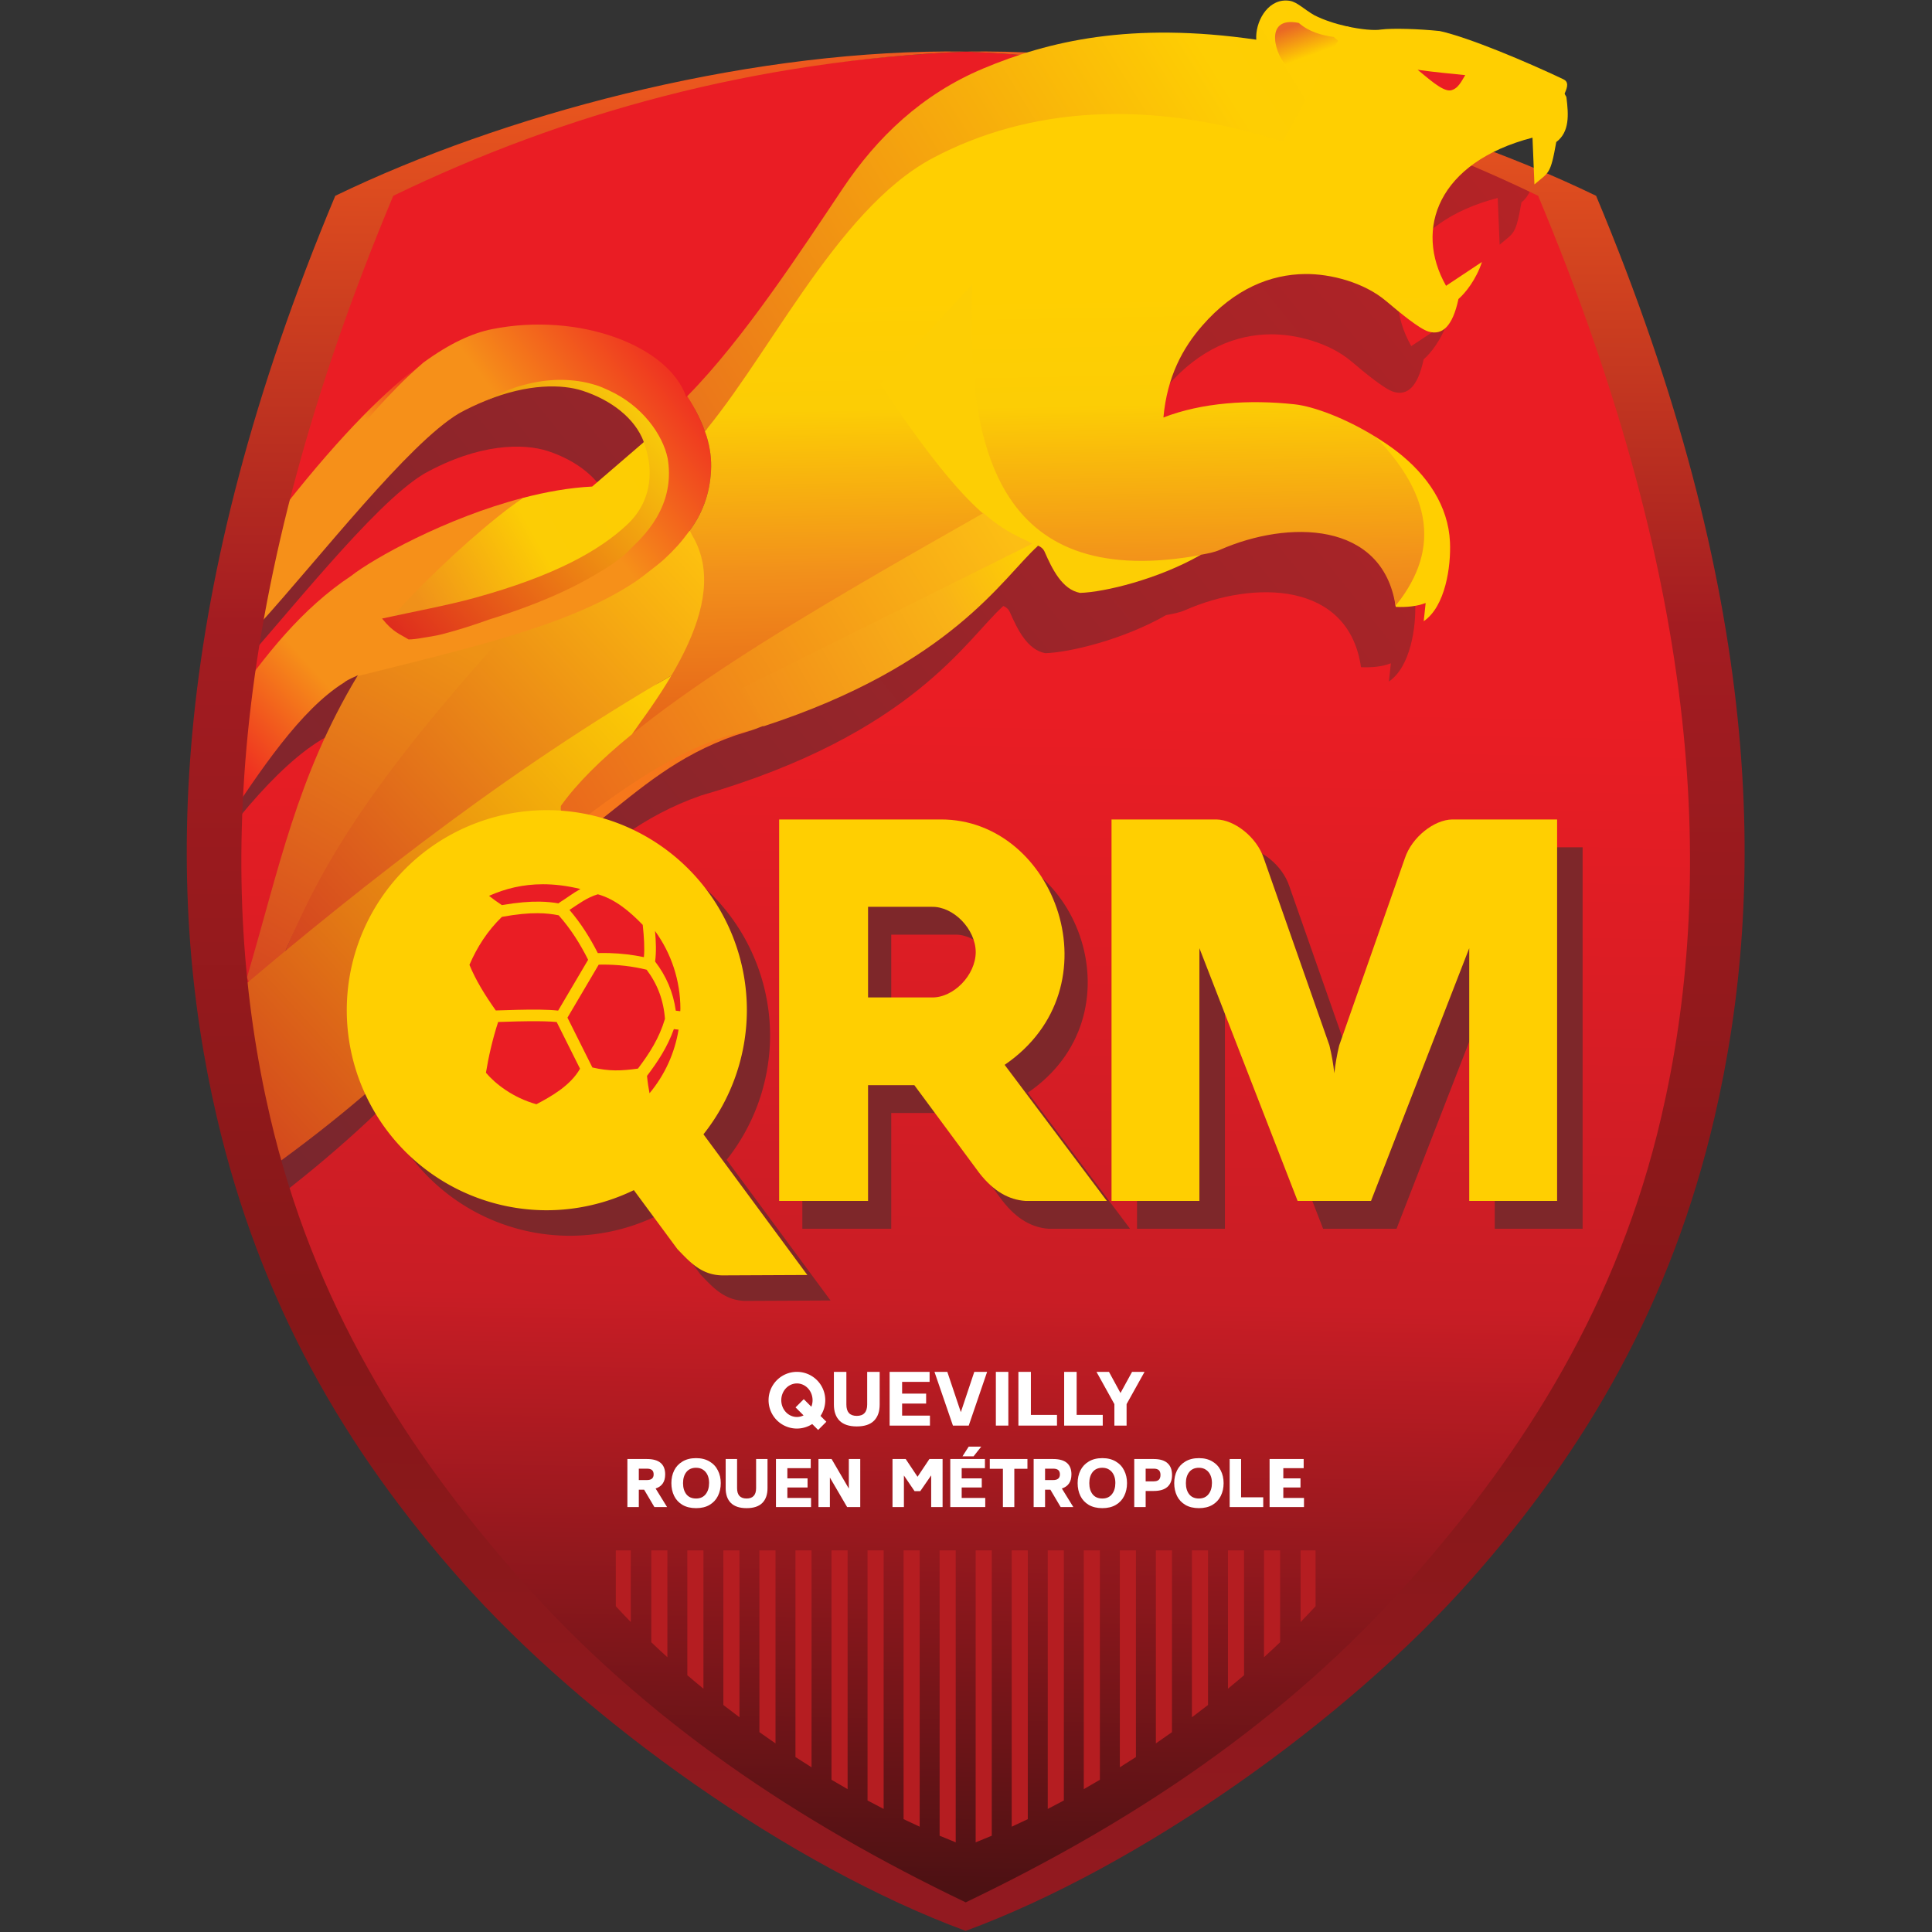 <?xml version="1.0" encoding="UTF-8" standalone="no"?>
<svg
   xmlns:dc="http://purl.org/dc/elements/1.1/"
   xmlns:cc="http://creativecommons.org/ns#"
   xmlns:rdf="http://www.w3.org/1999/02/22-rdf-syntax-ns#"
   xmlns:svg="http://www.w3.org/2000/svg"
   xmlns="http://www.w3.org/2000/svg"
   xmlns:xlink="http://www.w3.org/1999/xlink"
   version="1.1"
   id="svg2"
   viewBox="0 0 991.3 991.3"
   height="991.3"
   width="991.3">
  <rect x="0" y="0" width="991.3" height="991.3" fill="#333333" stroke="none"/>
  <defs
     id="defs4">
    <linearGradient
       id="linearGradient4731">
      <stop
         id="stop4733"
         offset="0"
         style="stop-color:#78262d;stop-opacity:1" />
      <stop
         id="stop4735"
         offset="1"
         style="stop-color:#b42326;stop-opacity:1" />
    </linearGradient>
    <linearGradient
       id="linearGradient4698">
      <stop
         id="stop4700"
         offset="0"
         style="stop-color:#921920;stop-opacity:1" />
      <stop
         style="stop-color:#861718;stop-opacity:1"
         offset="0.329"
         id="stop4708" />
      <stop
         style="stop-color:#a31c21;stop-opacity:1"
         offset="0.697"
         id="stop4706" />
      <stop
         id="stop4702"
         offset="1"
         style="stop-color:#ee5a1e;stop-opacity:1" />
    </linearGradient>
    <linearGradient
       id="linearGradient4684">
      <stop
         id="stop4686"
         offset="0"
         style="stop-color:#4c1113;stop-opacity:1" />
      <stop
         style="stop-color:#c91d25;stop-opacity:1"
         offset="0.314"
         id="stop4692" />
      <stop
         id="stop4694"
         offset="0.631"
         style="stop-color:#ea1d24;stop-opacity:1" />
      <stop
         id="stop4688"
         offset="1"
         style="stop-color:#ea1d24;stop-opacity:1" />
    </linearGradient>
    <linearGradient
       id="linearGradient4664">
      <stop
         id="stop4666"
         offset="0"
         style="stop-color:#de271e;stop-opacity:1" />
      <stop
         id="stop4668"
         offset="1"
         style="stop-color:#f8cc0a;stop-opacity:1" />
    </linearGradient>
    <linearGradient
       id="linearGradient4646">
      <stop
         id="stop4648"
         offset="0"
         style="stop-color:#f69019;stop-opacity:1" />
      <stop
         style="stop-color:#f69019;stop-opacity:1"
         offset="0.646"
         id="stop4721" />
      <stop
         id="stop4650"
         offset="1"
         style="stop-color:#ed1e22;stop-opacity:1" />
    </linearGradient>
    <linearGradient
       id="linearGradient4638">
      <stop
         id="stop4640"
         offset="0"
         style="stop-color:#f0911a;stop-opacity:1" />
      <stop
         style="stop-color:#fccd05;stop-opacity:1"
         offset="0.495"
         id="stop4654" />
      <stop
         id="stop4642"
         offset="1"
         style="stop-color:#fdcd02;stop-opacity:1" />
    </linearGradient>
    <linearGradient
       id="linearGradient4630">
      <stop
         id="stop4632"
         offset="0"
         style="stop-color:#ee9215;stop-opacity:1" />
      <stop
         id="stop4634"
         offset="1"
         style="stop-color:#d64820;stop-opacity:1" />
    </linearGradient>
    <linearGradient
       id="linearGradient4622">
      <stop
         id="stop4624"
         offset="0"
         style="stop-color:#d5471f;stop-opacity:1" />
      <stop
         id="stop4626"
         offset="1"
         style="stop-color:#fec30e;stop-opacity:1" />
    </linearGradient>
    <linearGradient
       id="linearGradient4614">
      <stop
         id="stop4616"
         offset="0"
         style="stop-color:#d2441e;stop-opacity:1" />
      <stop
         id="stop4618"
         offset="1"
         style="stop-color:#fdce04;stop-opacity:1" />
    </linearGradient>
    <linearGradient
       id="linearGradient4604">
      <stop
         id="stop4606"
         offset="0"
         style="stop-color:#e9651c;stop-opacity:1" />
      <stop
         id="stop4608"
         offset="1"
         style="stop-color:#fcbe14;stop-opacity:1" />
    </linearGradient>
    <linearGradient
       id="linearGradient4596">
      <stop
         id="stop4598"
         offset="0"
         style="stop-color:#f18b19;stop-opacity:1" />
      <stop
         style="stop-color:#f9b317;stop-opacity:1"
         offset="0.717"
         id="stop4612" />
      <stop
         id="stop4600"
         offset="1"
         style="stop-color:#fdce04;stop-opacity:1" />
    </linearGradient>
    <linearGradient
       id="linearGradient4578">
      <stop
         id="stop4580"
         offset="0"
         style="stop-color:#ea6824;stop-opacity:1" />
      <stop
         id="stop4582"
         offset="1"
         style="stop-color:#ffcf01;stop-opacity:1" />
    </linearGradient>
    <linearGradient
       id="linearGradient4568">
      <stop
         id="stop4570"
         offset="0"
         style="stop-color:#ffcf01;stop-opacity:1" />
      <stop
         style="stop-color:#fece03;stop-opacity:1"
         offset="0.163"
         id="stop4576" />
      <stop
         id="stop4572"
         offset="1"
         style="stop-color:#eb761a;stop-opacity:1" />
    </linearGradient>
    <linearGradient
       id="linearGradient4548">
      <stop
         id="stop4550"
         offset="0"
         style="stop-color:#e76819;stop-opacity:1" />
      <stop
         style="stop-color:#f2901b;stop-opacity:1"
         offset="0.335"
         id="stop4556" />
      <stop
         id="stop4558"
         offset="0.722"
         style="stop-color:#fccd05;stop-opacity:1" />
      <stop
         id="stop4552"
         offset="1"
         style="stop-color:#ffcf01;stop-opacity:1" />
    </linearGradient>
    <linearGradient
       gradientUnits="userSpaceOnUse"
       y2="-264.256"
       x2="395.321"
       y1="97.563"
       x1="402.021"
       id="linearGradient4554"
       xlink:href="#linearGradient4548" />
    <linearGradient
       gradientUnits="userSpaceOnUse"
       y2="-148.675"
       x2="92.13"
       y1="-485.368"
       x1="636.533"
       id="linearGradient4574"
       xlink:href="#linearGradient4568" />
    <linearGradient
       gradientUnits="userSpaceOnUse"
       y2="-465.53"
       x2="614.145"
       y1="-492.773"
       x1="604.077"
       id="linearGradient4584"
       xlink:href="#linearGradient4578" />
    <linearGradient
       gradientUnits="userSpaceOnUse"
       y2="-34.977"
       x2="367.184"
       y1="100.052"
       x1="124.369"
       id="linearGradient4602"
       xlink:href="#linearGradient4596" />
    <linearGradient
       gradientUnits="userSpaceOnUse"
       y2="-48.006"
       x2="358.893"
       y1="200.732"
       x1="-45.01"
       id="linearGradient4610"
       xlink:href="#linearGradient4604" />
    <linearGradient
       gradientUnits="userSpaceOnUse"
       y2="95.314"
       x2="59.223"
       y1="450.654"
       x1="-331.65"
       id="linearGradient4620"
       xlink:href="#linearGradient4614" />
    <linearGradient
       gradientUnits="userSpaceOnUse"
       y2="-39.715"
       x2="101.864"
       y1="291.935"
       x1="-265.32"
       id="linearGradient4628"
       xlink:href="#linearGradient4622" />
    <linearGradient
       gradientUnits="userSpaceOnUse"
       y2="325.101"
       x2="-300.854"
       y1="33.722"
       x1="-135.029"
       id="linearGradient4636"
       xlink:href="#linearGradient4630" />
    <linearGradient
       gradientUnits="userSpaceOnUse"
       y2="-120.258"
       x2="42.641"
       y1="-6.55"
       x1="-161.087"
       id="linearGradient4644"
       xlink:href="#linearGradient4638" />
    <linearGradient
       gradientUnits="userSpaceOnUse"
       y2="152.169"
       x2="-329.281"
       y1="-79.987"
       x1="-73.437"
       id="linearGradient4652"
       xlink:href="#linearGradient4646" />
    <linearGradient
       gradientUnits="userSpaceOnUse"
       y2="-165.268"
       x2="37.903"
       y1="31.353"
       x1="-187.146"
       id="linearGradient4670"
       xlink:href="#linearGradient4664" />
    <linearGradient
       gradientUnits="userSpaceOnUse"
       y2="-217.385"
       x2="82.913"
       y1="59.78"
       x1="-284.272"
       id="linearGradient4672"
       xlink:href="#linearGradient4646" />
    <linearGradient
       gradientUnits="userSpaceOnUse"
       y2="-193.695"
       x2="-149.243"
       y1="-56.297"
       x1="-272.427"
       id="linearGradient4674"
       xlink:href="#linearGradient4646" />
    <linearGradient
       gradientUnits="userSpaceOnUse"
       y2="-511.132"
       x2="341.126"
       y1="1118.692"
       x1="312.699"
       id="linearGradient4690"
       xlink:href="#linearGradient4684" />
    <linearGradient
       y2="-463.753"
       x2="331.65"
       y1="1147.119"
       x1="326.912"
       gradientUnits="userSpaceOnUse"
       id="linearGradient4714"
       xlink:href="#linearGradient4698" />
    <linearGradient
       gradientUnits="userSpaceOnUse"
       y2="-378.162"
       x2="783.941"
       y1="502.934"
       x1="-311.566"
       id="linearGradient4737"
       xlink:href="#linearGradient4731" />
  </defs>
  <g
     transform="translate(0,-61.062)"
     id="layer1">
    <g
       transform="matrix(0.595,0,0,0.595,306.416,366.728)"
       id="g4725">
      <path
         id="path4717"
         d="m 317.775,-469.25 c -182.16,7.983 -375.074,52.536 -523.629,124.369 -143.125,341.603 -142.351,595.776 -96.236,794.207 37.173,159.955 116.076,286.146 216.117,399.193 C 22.166,970.716 174.02,1071.89 317.775,1140.76 461.531,1071.89 613.385,970.716 721.523,848.52 821.565,735.472 900.465,609.281 937.639,449.326 983.754,250.896 984.529,-3.278 841.404,-344.881 692.85,-416.714 499.935,-461.267 317.775,-469.25 Z"
         style="fill:url(#linearGradient4690);fill-opacity:1;fill-rule:evenodd;stroke:none;stroke-width:3;stroke-linecap:butt;stroke-linejoin:miter;stroke-miterlimit:4;stroke-dasharray:none;stroke-opacity:1" />
      <path
         id="path4725"
         d="M -283.812,525.075 C -171.706,440.066 -101.675,358.454 -26.65,245.043 7.416,218.299 38.656,190.014 89.358,172.344 272.795,119.188 318.79,36.765 350.245,8.855 c 0,0 3.906,1.409 5.505,5.045 6.659,15.147 15.115,32.71 30.653,35.648 21.062,-0.599 67.625,-11.838 104.181,-32.849 6.257,-1.182 11.233,-1.98 16.672,-4.367 58.672,-25.754 140.683,-25.035 151.415,49.289 9.348,0.41 18.079,-0.416 25.754,-3.35 l -1.675,15.704 C 701.452,61.265 706.332,26.755 705.396,5.778 704.008,-25.366 685.886,-52.137 659.792,-72.286 c -30.914,-23.871 -68.418,-38.596 -88.171,-40.751 -39.416,-4.3 -80.177,-1.522 -113.333,11.336 3.172,-35.304 16.75,-60.034 33.425,-79.124 27.927,-32.04 59.004,-44.303 88.882,-44.603 21.782,-0.219 50.569,7.133 69.684,23.28 11.836,9.998 28.747,24.031 36.601,26.346 11.776,3.47 20.759,-4.25 25.82,-28.063 6.096,-5.291 15.317,-16.882 20.251,-31.945 l -30.938,20.55 c -27.874,-49.062 -6.74,-106.669 74.541,-127.755 l 1.675,40.304 c 12.413,-10.699 13.76,-7.915 18.815,-36.505 11.57,-8.722 14.178,-33.524 2.841,-23.255 l -85.501,-30.901 -411.443,-9.293 c -53.02,22.256 -91.602,59.345 -121.069,103.328 -35.305,52.696 -86.001,130.782 -135.012,180.099 4.734,-72.874 -77.432,-95.33 -167.467,-58.65 -36.823,15.001 -92.851,43.984 -177.5,150.955 l -23.139,103.527 c 52.482,-57.936 128.268,-155.681 171.96,-181.778 47.376,-26.42 85.808,-26.364 106.642,-19.592 24.664,8.017 45.203,23.696 52.793,44.005 l -44.467,38.627 c -84.998,4.161 -183.317,57.732 -207.7,76.935 -42.611,28.225 -74.214,68.334 -104.58,111.783 l -4.687,102.309 c 33.583,-50.112 82.754,-112.436 125.849,-131.18 l -79.359,262.359 z"
         style="fill:url(#linearGradient4737);fill-opacity:1;fill-rule:evenodd;stroke:none;stroke-width:1px;stroke-linecap:butt;stroke-linejoin:miter;stroke-opacity:1" />
      <g
         id="g7080"
         style="fill:#b51d21;fill-opacity:1">
        <path
           id="path6851"
           d="m 16.047,823.24 v 48.143 c 4.172,4.549 8.497,9.1 12.928,13.646 v -61.789 z"
           style="fill:#b51d21;fill-opacity:1;fill-rule:evenodd;stroke:none;stroke-width:1px;stroke-linecap:butt;stroke-linejoin:miter;stroke-opacity:1" />
        <path
           id="path6849"
           d="m 46.649,823.24 v 79.217 c 4.524,4.32 9.16,8.625 13.885,12.914 v -92.131 z"
           style="fill:#b51d21;fill-opacity:1;fill-rule:evenodd;stroke:none;stroke-width:1px;stroke-linecap:butt;stroke-linejoin:miter;stroke-opacity:1" />
        <path
           id="path6847"
           d="m 77.729,823.24 v 107.654 c 4.552,3.896 9.19,7.766 13.885,11.613 V 823.24 Z"
           style="fill:#b51d21;fill-opacity:1;fill-rule:evenodd;stroke:none;stroke-width:1px;stroke-linecap:butt;stroke-linejoin:miter;stroke-opacity:1" />
        <path
           id="path6845"
           d="m 108.81,956.566 c 4.579,3.562 9.202,7.098 13.885,10.598 V 823.24 h -13.885 z"
           style="fill:#b51d21;fill-opacity:1;fill-rule:evenodd;stroke:none;stroke-width:1px;stroke-linecap:butt;stroke-linejoin:miter;stroke-opacity:1" />
        <path
           id="path6843"
           d="m 139.889,823.24 v 156.754 c 4.593,3.267 9.219,6.502 13.887,9.695 V 823.24 Z"
           style="fill:#b51d21;fill-opacity:1;fill-rule:evenodd;stroke:none;stroke-width:1px;stroke-linecap:butt;stroke-linejoin:miter;stroke-opacity:1" />
        <path
           id="path6841"
           d="m 170.971,1001.445 c 4.601,2.996 9.232,5.944 13.885,8.855 V 823.24 H 170.971 Z"
           style="fill:#b51d21;fill-opacity:1;fill-rule:evenodd;stroke:none;stroke-width:1px;stroke-linecap:butt;stroke-linejoin:miter;stroke-opacity:1" />
        <path
           id="path6839"
           d="m 202.05,823.24 v 197.822 c 4.61,2.741 9.244,5.418 13.887,8.065 V 823.24 Z"
           style="fill:#b51d21;fill-opacity:1;fill-rule:evenodd;stroke:none;stroke-width:1px;stroke-linecap:butt;stroke-linejoin:miter;stroke-opacity:1" />
        <path
           id="path6837"
           d="m 233.131,823.24 v 215.668 c 4.619,2.49 9.25,4.912 13.885,7.297 V 823.24 Z"
           style="fill:#b51d21;fill-opacity:1;fill-rule:evenodd;stroke:none;stroke-width:1px;stroke-linecap:butt;stroke-linejoin:miter;stroke-opacity:1" />
        <path
           id="path6835"
           d="m 264.211,823.24 v 231.766 c 4.629,2.236 9.258,4.397 13.887,6.516 V 823.24 Z"
           style="fill:#b51d21;fill-opacity:1;fill-rule:evenodd;stroke:none;stroke-width:1px;stroke-linecap:butt;stroke-linejoin:miter;stroke-opacity:1" />
        <path
           id="path6828"
           d="m 295.292,823.24 v 246.066 c 4.637,1.97 9.265,3.856 13.885,5.693 V 823.24 Z"
           style="fill:#b51d21;fill-opacity:1;fill-rule:evenodd;stroke:none;stroke-width:1px;stroke-linecap:butt;stroke-linejoin:miter;stroke-opacity:1" />
        <path
           style="fill:#b51d21;fill-opacity:1;fill-rule:evenodd;stroke:none;stroke-width:1px;stroke-linecap:butt;stroke-linejoin:miter;stroke-opacity:1"
           d="m 619.503,823.24 v 48.143 c -4.172,4.549 -8.497,9.1 -12.928,13.646 v -61.789 z"
           id="path6885" />
        <path
           style="fill:#b51d21;fill-opacity:1;fill-rule:evenodd;stroke:none;stroke-width:1px;stroke-linecap:butt;stroke-linejoin:miter;stroke-opacity:1"
           d="m 588.901,823.24 v 79.217 c -4.524,4.32 -9.16,8.625 -13.885,12.914 v -92.131 z"
           id="path6887" />
        <path
           style="fill:#b51d21;fill-opacity:1;fill-rule:evenodd;stroke:none;stroke-width:1px;stroke-linecap:butt;stroke-linejoin:miter;stroke-opacity:1"
           d="m 557.821,823.24 v 107.654 c -4.552,3.896 -9.19,7.766 -13.885,11.613 V 823.24 Z"
           id="path6889" />
        <path
           style="fill:#b51d21;fill-opacity:1;fill-rule:evenodd;stroke:none;stroke-width:1px;stroke-linecap:butt;stroke-linejoin:miter;stroke-opacity:1"
           d="m 526.74,956.566 c -4.579,3.562 -9.202,7.098 -13.885,10.598 V 823.24 h 13.885 z"
           id="path6891" />
        <path
           style="fill:#b51d21;fill-opacity:1;fill-rule:evenodd;stroke:none;stroke-width:1px;stroke-linecap:butt;stroke-linejoin:miter;stroke-opacity:1"
           d="m 495.661,823.24 v 156.754 c -4.593,3.267 -9.219,6.502 -13.887,9.695 V 823.24 Z"
           id="path6893" />
        <path
           style="fill:#b51d21;fill-opacity:1;fill-rule:evenodd;stroke:none;stroke-width:1px;stroke-linecap:butt;stroke-linejoin:miter;stroke-opacity:1"
           d="m 464.579,1001.445 c -4.601,2.996 -9.232,5.944 -13.885,8.855 V 823.24 h 13.885 z"
           id="path6895" />
        <path
           style="fill:#b51d21;fill-opacity:1;fill-rule:evenodd;stroke:none;stroke-width:1px;stroke-linecap:butt;stroke-linejoin:miter;stroke-opacity:1"
           d="m 433.5,823.24 v 197.822 c -4.61,2.741 -9.244,5.418 -13.887,8.065 V 823.24 Z"
           id="path6897" />
        <path
           style="fill:#b51d21;fill-opacity:1;fill-rule:evenodd;stroke:none;stroke-width:1px;stroke-linecap:butt;stroke-linejoin:miter;stroke-opacity:1"
           d="m 402.419,823.24 v 215.668 c -4.619,2.49 -9.25,4.912 -13.885,7.297 V 823.24 Z"
           id="path6899" />
        <path
           style="fill:#b51d21;fill-opacity:1;fill-rule:evenodd;stroke:none;stroke-width:1px;stroke-linecap:butt;stroke-linejoin:miter;stroke-opacity:1"
           d="m 371.339,823.24 v 231.766 c -4.629,2.236 -9.258,4.397 -13.887,6.516 V 823.24 Z"
           id="path6901" />
        <path
           style="fill:#b51d21;fill-opacity:1;fill-rule:evenodd;stroke:none;stroke-width:1px;stroke-linecap:butt;stroke-linejoin:miter;stroke-opacity:1"
           d="m 340.258,823.24 v 246.066 c -4.637,1.97 -9.265,3.856 -13.885,5.693 V 823.24 Z"
           id="path6903" />
      </g>
      <path
         style="fill:#ffcf01;fill-opacity:1;fill-rule:evenodd;stroke:none;stroke-width:1px;stroke-linecap:butt;stroke-linejoin:miter;stroke-opacity:1"
         d="M 671.338,-136.928 688.453,8.613 c 0.055,0.354 0.165,0.65 0.217,1.008 9.348,0.41 18.078,-0.417 25.754,-3.352 L 712.75,21.975 c 18.702,-12.71 23.582,-47.22 22.646,-68.197 -1.389,-31.144 -19.51,-57.914 -45.604,-78.063 -5.957,-4.6 -12.183,-8.746 -18.455,-12.643 z"
         id="path4498" />
      <path
         style="fill:url(#linearGradient4674);fill-opacity:1;fill-rule:evenodd;stroke:none;stroke-width:1px;stroke-linecap:butt;stroke-linejoin:miter;stroke-opacity:1"
         d="m -274.545,-50.135 99.821,-85.99 c 4.064,-3.879 20.78,-61.337 24.929,-65.001 -31.312,22.777 -69.72,60.785 -118.312,122.191 z"
         id="path4501" />
      <path
         style="fill:#fdce04;fill-opacity:1;fill-rule:evenodd;stroke:none;stroke-width:1px;stroke-linecap:butt;stroke-linejoin:miter;stroke-opacity:1"
         d="m 520.227,-35.113 -182.388,-271.923 -122.036,104.636 89.418,133.491 74.653,26.123 c 0.12,-0.108 0.251,-0.251 0.371,-0.357 0,0 3.908,1.41 5.506,5.045 6.659,15.147 15.114,32.71 30.652,35.648 20.996,-0.597 67.321,-11.779 103.824,-32.662 z"
         id="path4504" />
      <path
         style="fill:url(#linearGradient4652);fill-opacity:1;fill-rule:evenodd;stroke:none;stroke-width:1px;stroke-linecap:butt;stroke-linejoin:miter;stroke-opacity:1"
         d="m -217.965,74.668 c 0.703,-1.477 1.762,-2.862 2.625,-4.441 l 92.935,-75.059 48.211,-71.927 c 3.576,-2.701 6.624,-5.201 9.978,-7.561 -66.534,17.312 -129.049,52.341 -147.805,67.111 -42.611,28.225 -74.215,68.332 -104.58,111.781 l -4.688,102.311 c 30.36,-45.303 65.161,-98.544 103.322,-122.215 z"
         id="path4519" />
      <path
         style="fill:url(#linearGradient4644);fill-opacity:1;fill-rule:evenodd;stroke:none;stroke-width:1px;stroke-linecap:butt;stroke-linejoin:miter;stroke-opacity:1"
         d="m -64.215,-84.32 c -3.354,2.359 -6.803,4.859 -10.379,7.561 -7.741,5.848 -15.943,12.444 -24.361,19.564 -8.418,7.121 -17.052,14.765 -25.652,22.707 -8.601,7.942 -17.17,16.179 -25.459,24.49 -8.289,8.311 -16.298,16.695 -23.781,24.924 -0.87,0.956 -1.541,1.837 -2.396,2.789 l 73.104,-2.226 L 5.729,-30.188 58.34,-92.332 l -17.94,-40.1 -0.195,-0.043 -44.524,38.33 c -19.619,0.96 -39.931,4.629 -59.896,9.824 z"
         id="path4521" />
      <path
         style="fill:url(#linearGradient4628);fill-opacity:1;fill-rule:evenodd;stroke:none;stroke-width:1px;stroke-linecap:butt;stroke-linejoin:miter;stroke-opacity:1"
         d="m 79.725,-56.143 c -0.005,0.007 -0.009,0.015 -0.014,0.021 L -1.579,-8.609 -83.065,36.352 -192.084,121.88 -267.215,302.557 c -0.538,1.231 -1.057,2.445 -1.59,3.672 L -109.535,202.17 52.572,75.439 c 4.032,-2.374 8.119,-4.676 12.174,-7.02 L 164.527,-23.58 Z"
         id="path4537" />
      <path
         style="fill:url(#linearGradient4636);fill-opacity:1;fill-rule:evenodd;stroke:none;stroke-width:1px;stroke-linecap:butt;stroke-linejoin:miter;stroke-opacity:1"
         d="m -268.805,306.229 c 0.533,-1.227 1.052,-2.441 1.59,-3.672 3.957,-9.049 8.061,-18.214 12.574,-27.699 4.513,-9.485 9.437,-19.289 15.029,-29.617 2.796,-5.164 5.758,-10.459 8.922,-15.91 3.164,-5.451 6.529,-11.06 10.125,-16.85 3.596,-5.79 7.425,-11.762 11.52,-17.941 4.094,-6.179 8.454,-12.566 13.111,-19.186 4.658,-6.62 9.614,-13.471 14.9,-20.582 5.286,-7.111 10.903,-14.481 16.883,-22.135 5.98,-7.653 12.323,-15.589 19.062,-23.836 6.739,-8.247 13.874,-16.804 21.438,-25.695 7.563,-8.891 15.557,-18.118 24.01,-27.705 5.391,-6.114 11.301,-12.635 17.076,-19.049 l -60.377,9.546 -63.656,23.038 c -52.486,87.353 -67.759,166.676 -95.441,260.311 l 9.318,19.744 c 10.553,-8.87 16.893,-15.232 27.599,-24.079 0.443,-0.366 -4.126,-18.316 -3.683,-18.682 z"
         id="path4543" />
      <path
         style="fill:url(#linearGradient4672);fill-opacity:1;fill-rule:evenodd;stroke:none;stroke-width:1px;stroke-linecap:butt;stroke-linejoin:miter;stroke-opacity:1"
         d="m -206.598,69.335 c 16.778,-4.203 33.005,-8.224 48.58,-12.15 15.962,-4.024 31.286,-7.961 45.963,-11.932 14.677,-3.97 28.705,-7.974 42.074,-12.131 6.684,-2.078 13.203,-4.195 19.557,-6.365 6.353,-2.17 12.541,-4.394 18.561,-6.686 6.019,-2.292 11.872,-4.65 17.555,-7.094 C -8.626,10.535 -3.113,8.007 2.23,5.382 7.574,2.757 12.747,0.035 17.748,-2.801 c 5.001,-2.837 9.832,-5.787 14.488,-8.865 4.656,-3.078 9.139,-6.685 13.447,-10.035 4.309,-3.35 8.442,-6.441 12.4,-10.092 3.958,-3.651 7.741,-7.463 11.346,-11.445 3.605,-3.983 7.032,-8.538 10.281,-12.882 2.676,-3.578 5.094,-7.316 7.236,-11.229 1.071,-1.956 2.072,-3.957 3.002,-6.002 0.93,-2.045 1.788,-4.135 2.57,-6.271 0.783,-2.137 1.491,-4.32 2.121,-6.553 0.63,-2.232 1.183,-4.515 1.656,-6.846 0.473,-2.331 0.866,-4.711 1.176,-7.145 0.31,-2.433 0.536,-4.918 0.678,-7.457 0.133,-2.39 0.164,-4.804 0.082,-7.25 -0.081,-2.446 -0.275,-4.922 -0.59,-7.438 -0.315,-2.515 -0.751,-5.069 -1.318,-7.668 -0.567,-2.599 -1.264,-5.245 -2.102,-7.943 -0.838,-2.698 -1.816,-5.45 -2.943,-8.262 -1.127,-2.811 -2.403,-5.682 -3.838,-8.621 -1.435,-2.939 -3.029,-5.946 -4.791,-9.027 -1.529,-2.674 -3.242,-5.432 -5.029,-8.223 -0.253,0.256 -0.508,0.561 -0.762,0.816 -14.948,-44.246 -92.354,-73.623 -167.467,-58.65 -16.609,3.311 -35.954,11.863 -59.187,28.764 -4.149,3.664 -8.336,7.228 -12.4,11.107 -6.632,6.329 -13.15,12.928 -19.553,19.74 -6.403,6.813 -12.691,13.84 -18.859,21.025 -6.169,7.186 -12.219,14.53 -18.148,21.979 -5.929,7.448 -11.737,15.001 -17.422,22.602 -5.685,7.601 -11.245,15.25 -16.68,22.893 -7.587,10.669 -14.601,21.151 -21.688,31.645 l -16.703,74.729 c 52.482,-57.936 128.269,-155.681 171.961,-181.777 7.995,-4.458 15.623,-7.919 23.066,-10.965 2.912,-1.513 13.424,-5.539 16.272,-6.836 l 30.738,-7.45 32.308,0.718 c 27.997,3.585 52.024,29.9 66.404,48.904 9.688,12.803 4.233,34.668 2.685,48.028 L 9.134,-34.943 -93.668,8.681 -181.607,23.955 c -4.399,5.04 -9.007,10.169 -12.863,14.969 -3.092,3.848 -5.99,7.601 -8.664,11.23 -2.674,3.629 -5.124,7.135 -7.318,10.49 -2.194,3.355 -4.134,6.558 -5.787,9.582 -0.863,1.579 -1.422,2.964 -2.125,4.441 4.051,-2.513 8.132,-4.397 12.268,-6.196 -0.174,0.289 -0.326,0.574 -0.5,0.863 z"
         id="path4524" />
      <path
         style="fill:#f6771b;fill-opacity:1;fill-rule:evenodd;stroke:none;stroke-width:1px;stroke-linecap:butt;stroke-linejoin:miter;stroke-opacity:1"
         d="m 133.154,116.02 c -0.093,0.015 -0.184,0.02 -0.277,0.035 -3.556,0.594 -7.547,-0.347 -11.13,0.516 -3.583,0.863 -7.176,1.854 -10.775,2.963 -3.599,1.109 -7.203,2.337 -10.809,3.67 -3.605,1.333 -7.211,2.77 -10.813,4.303 -7.203,3.066 -14.386,6.512 -21.512,10.242 -7.126,3.731 -14.193,7.747 -21.16,11.959 -6.967,4.212 -13.833,8.619 -20.561,13.129 -6.727,4.51 -13.315,9.122 -19.721,13.746 -6.406,4.624 -12.21,10.936 -18.212,15.492 -0.241,0.183 -0.419,0.501 -0.543,0.936 -0.124,0.434 -0.193,0.985 -0.215,1.637 -0.044,1.304 0.099,3.009 0.369,4.982 0.49,3.585 1.443,8.15 2.391,12.697 4.385,-6.454 8.752,-12.616 13.162,-19.283 34.066,-26.744 65.306,-55.03 116.008,-72.699 4.82,-1.397 9.165,-2.889 13.797,-4.324 z"
         id="path4531" />
      <path
         style="fill:url(#linearGradient4610);fill-opacity:1;fill-rule:evenodd;stroke:none;stroke-width:1px;stroke-linecap:butt;stroke-linejoin:miter;stroke-opacity:1"
         d="m 332.914,-71.438 -46.744,2.05 -201.021,132.79 -123.824,93.449 7.426,27.681 c 0.166,1.923 0.487,4.552 0.91,7.654 0.847,6.204 2.106,14.296 3.371,22.387 1.031,6.592 1.957,12.668 2.775,18.238 4.789,-6.824 9.586,-13.429 14.381,-20.486 -0.948,-4.547 -1.901,-9.112 -2.391,-12.697 -0.27,-1.973 -0.413,-3.679 -0.369,-4.982 0.022,-0.652 0.091,-1.203 0.215,-1.637 0.124,-0.434 0.302,-0.753 0.543,-0.936 6.002,-4.556 12.225,-9.192 18.631,-13.816 6.406,-4.624 12.994,-9.236 19.721,-13.746 6.727,-4.51 13.593,-8.917 20.561,-13.129 6.967,-4.212 14.035,-8.228 21.16,-11.959 7.126,-3.731 14.309,-7.176 21.512,-10.242 3.601,-1.533 7.207,-2.97 10.812,-4.303 3.605,-1.333 7.21,-2.561 10.809,-3.67 3.599,-1.109 7.193,-2.1 10.775,-2.963 3.583,-0.863 7.155,-1.597 10.711,-2.191 0.093,-0.015 0.184,-0.02 0.277,-0.035 3.587,-1.112 8.279,-3.183 11.756,-4.316 L 376.708,-44.064 c -1.747,-0.763 -4.492,-2.603 -6.234,-3.384 -3.902,-1.749 -7.83,-3.608 -11.902,-5.816 -4.072,-2.209 -8.289,-4.768 -12.766,-7.92 -2.238,-1.576 -4.541,-3.299 -6.924,-5.201 -1.921,-1.533 -3.936,-3.273 -5.969,-5.053 z"
         id="path4534" />
      <path
         style="fill:url(#linearGradient4620);fill-opacity:1;fill-rule:evenodd;stroke:none;stroke-width:1px;stroke-linecap:butt;stroke-linejoin:miter;stroke-opacity:1"
         d="m 64.746,68.42 c -4.055,2.344 -8.142,4.645 -12.174,7.02 -8.941,5.264 -17.824,10.602 -26.652,16.01 -8.829,5.407 -17.601,10.884 -26.32,16.424 -8.719,5.54 -17.384,11.145 -25.996,16.809 -17.224,11.327 -34.236,22.889 -51.047,34.648 -16.811,11.759 -33.42,23.716 -49.838,35.828 -16.418,12.112 -32.642,24.382 -48.688,36.768 -16.045,12.386 -31.909,24.887 -47.602,37.467 -15.693,12.58 -31.216,25.236 -46.576,37.93 -10.706,8.847 -21.234,17.722 -31.787,26.592 l 3.768,168.182 17.191,-8.949 C -167.298,411.219 -95.377,334.233 -24.193,232.812 c -0.818,-5.57 -1.744,-11.646 -2.775,-18.238 -1.265,-8.091 -2.524,-16.182 -3.371,-22.387 -0.424,-3.102 -0.744,-5.732 -0.91,-7.654 -0.166,-1.923 -0.179,-3.139 0.014,-3.41 3.427,-4.828 7.284,-9.718 11.541,-14.664 4.257,-4.946 8.915,-9.947 13.941,-15 5.027,-5.053 10.421,-10.157 16.156,-15.305 5.735,-5.148 11.809,-10.339 18.191,-15.57 0.414,-0.339 0.882,-0.686 1.299,-1.025 L 65.394,86.567 64.582,68.713 c 0.058,-0.098 0.106,-0.195 0.164,-0.293 z"
         id="path4540" />
      <path
         style="fill:url(#linearGradient4714);fill-opacity:1;fill-rule:evenodd;stroke:none;stroke-width:3;stroke-linecap:butt;stroke-linejoin:miter;stroke-miterlimit:4;stroke-dasharray:none;stroke-opacity:1"
         d="m 300.5,-469.338 c -179.312,0.825 -382.441,54.869 -526.354,124.457 -143.125,341.603 -148.351,595.776 -102.236,794.207 37.173,159.955 110.076,286.146 210.117,399.193 C -9.834,970.716 167.716,1096.043 317.775,1151.359 467.835,1096.043 645.385,970.716 753.523,848.52 853.565,735.472 926.465,609.281 963.639,449.326 1009.754,250.896 1004.529,-3.278 861.404,-344.881 712.85,-416.714 501.196,-471.983 317.775,-469.25 c 182.16,7.983 345.074,52.536 493.629,124.369 C 954.529,-3.278 963.754,250.896 917.639,449.326 880.465,609.281 801.565,735.472 701.523,848.52 593.385,970.716 461.531,1057.89 317.775,1126.76 174.02,1057.89 42.166,970.716 -65.973,848.52 -166.014,735.472 -244.916,609.281 -282.09,449.326 -328.205,250.896 -318.978,-3.278 -175.854,-344.881 -27.299,-416.714 135.615,-461.267 317.775,-469.25 c -5.732,-0.085 -11.491,-0.114 -17.275,-0.088 z"
         id="path4712" />
      <path
         style="fill:url(#linearGradient4574);fill-opacity:1;fill-rule:evenodd;stroke:none;stroke-width:1px;stroke-linecap:butt;stroke-linejoin:miter;stroke-opacity:1"
         d="m 645.842,-491.15 c -9.298,-2.109 -19.097,-5.206 -27.434,-9.459 -8.839,-5.047 -14.72,-11.32 -20.982,-12.369 -1.162,-0.195 -2.296,-0.295 -3.402,-0.311 -16.588,-0.228 -26.66,18.945 -25.674,33.779 -108.045,-15.722 -179.203,1.251 -235.408,24.844 -53.02,22.256 -91.603,59.345 -121.07,103.328 -35.122,52.424 -85.476,129.927 -134.25,179.283 1.788,2.791 3.501,5.549 5.029,8.223 1.762,3.081 3.356,6.088 4.791,9.027 1.435,2.939 2.711,5.81 3.838,8.621 0.597,1.489 1.044,2.92 1.559,4.377 0.563,-0.681 1.13,-1.28 1.693,-1.971 l 265.851,-170.25 281.57,-76.336 44.106,-87.594 z"
         id="path4528" />
      <path
         style="fill:url(#linearGradient4584);fill-opacity:1;fill-rule:evenodd;stroke:none;stroke-width:1px;stroke-linecap:butt;stroke-linejoin:miter;stroke-opacity:1"
         d="m 594.898,-456.943 c -8.899,-6.271 -21.962,-43.523 10.068,-37.015 9.127,7.809 19.511,10.594 30.204,12.141 l 16.286,13.621 z"
         id="path4414" />
      <g
         id="g4773">
        <g
           style="fill:#7e272a;fill-opacity:1"
           id="g6999">
          <path
             id="path6976"
             d="M 176.908,216.932 V 545.904 h 76.672 v -99.852 h 39.902 l 56.012,75.734 c 12.233,15.709 25.381,23.138 39.988,24.117 h 70.039 L 371.369,428.539 c 97.785,-66.792 43.847,-211.813 -54.959,-211.607 z m 76.672,75.342 h 54.852 c 18.731,-0.481 37.893,19.135 38,39.068 -0.107,19.934 -19.269,39.551 -38,39.07 h -54.852 z"
             style="fill:#7e272a;fill-opacity:1;fill-rule:evenodd;stroke:none;stroke-width:1px;stroke-linecap:butt;stroke-linejoin:miter;stroke-opacity:1" />
          <path
             id="path6985"
             d="M 465.533,216.932 V 545.904 h 75.781 V 327.928 l 84.693,217.977 h 31.65 31.648 L 774.002,327.928 V 545.904 h 75.779 V 216.932 h -90.389 c -15.621,0.186 -34.907,15.285 -40.889,33.432 l -56.611,161.367 c -2.045,8.34 -3.377,16.324 -4.234,24.07 -0.857,-7.746 -2.19,-15.73 -4.234,-24.07 L 596.811,250.363 c -5.981,-18.147 -25.268,-33.246 -40.889,-33.432 z"
             style="fill:#7e272a;fill-opacity:1;fill-rule:evenodd;stroke:none;stroke-width:1px;stroke-linecap:butt;stroke-linejoin:miter;stroke-opacity:1" />
          <path
             id="path6992"
             d="M -23.436,206.908 A 172.51,172.51 0 0 0 -195.945,379.418 172.51,172.51 0 0 0 -23.436,551.928 172.51,172.51 0 0 0 51.619,534.59 l 37.523,50.82 c 10.507,10.851 20.487,22.423 38.732,22.684 l 73.344,-0.338 -89.582,-121.32 A 172.51,172.51 0 0 0 149.074,379.418 172.51,172.51 0 0 0 -23.436,206.908 Z"
             style="opacity:1;fill:#7e272a;fill-opacity:1;fill-rule:nonzero;stroke:none;stroke-width:1;stroke-linecap:butt;stroke-linejoin:miter;stroke-miterlimit:4;stroke-dasharray:none;stroke-dashoffset:0;stroke-opacity:1" />
        </g>
        <g
           style="fill:#ffcf01;fill-opacity:1"
           id="g6994">
          <path
             style="fill:#ffcf01;fill-opacity:1;fill-rule:evenodd;stroke:none;stroke-width:1px;stroke-linecap:butt;stroke-linejoin:miter;stroke-opacity:1"
             d="m 156.908,192.931 v 328.973 h 76.672 v -99.852 h 39.902 l 56.012,75.734 c 12.233,15.709 25.381,23.138 39.988,24.117 l 70.039,-1e-4 -88.152,-117.365 c 97.785,-66.792 43.847,-211.813 -54.959,-211.608 z m 76.672,75.342 h 54.852 c 18.731,-0.481 37.893,19.135 38,39.068 -0.107,19.934 -19.269,39.551 -38,39.07 h -54.852 z"
             id="path6968" />
          <path
             style="fill:#ffcf01;fill-opacity:1;fill-rule:evenodd;stroke:none;stroke-width:1px;stroke-linecap:butt;stroke-linejoin:miter;stroke-opacity:1"
             d="M 443.533,192.932 V 521.904 h 75.781 V 303.928 l 84.693,217.977 h 31.65 31.648 L 752.002,303.928 V 521.904 h 75.779 V 192.932 h -90.389 c -15.621,0.186 -34.907,15.285 -40.889,33.432 l -56.611,161.367 c -2.045,8.34 -3.377,16.324 -4.234,24.07 -0.857,-7.746 -2.19,-15.73 -4.234,-24.07 L 574.811,226.363 c -5.981,-18.147 -25.268,-33.246 -40.889,-33.432 z"
             id="path6980" />
          <path
             style="opacity:1;fill:#ffcf01;fill-opacity:1;fill-rule:nonzero;stroke:none;stroke-width:1;stroke-linecap:butt;stroke-linejoin:miter;stroke-miterlimit:4;stroke-dasharray:none;stroke-dashoffset:0;stroke-opacity:1"
             d="M -43.436,184.908 A 172.51,172.51 0 0 0 -215.945,357.418 172.51,172.51 0 0 0 -43.436,529.928 172.51,172.51 0 0 0 31.619,512.59 l 37.523,50.82 c 10.507,10.851 20.487,22.423 38.732,22.684 L 181.219,585.756 91.637,464.436 A 172.51,172.51 0 0 0 129.074,357.418 172.51,172.51 0 0 0 -43.436,184.908 Z"
             id="path6987" />
        </g>
        <path
           id="path3422"
           d="m -46.873,248.805 c -17.154,0.008 -32.37,3.751 -46.398,10.002 3.394,2.662 7.021,5.324 11.096,7.986 13.412,-2.331 23.96,-3.129 32.629,-2.992 6.233,0.098 11.497,0.677 16.189,1.5 0.324,-0.347 0.695,-0.646 1.104,-0.889 5.661,-3.481 11.124,-7.836 17.805,-11.51 -11.579,-2.818 -22.336,-4.102 -32.424,-4.098 z m 47.459,8.652 c -9.501,2.816 -16.275,8.145 -24.484,13.488 9.949,11.586 17.783,24.163 24.42,37.207 3.465,-0.09 6.887,-0.086 10.262,0.016 10.242,0.309 20.066,1.504 29.5,3.502 0.711,-8.021 0.096,-17.277 -1.002,-27.828 C 27.776,271.938 15.285,261.593 0.586,257.457 Z m -51.85,16.307 c -8.047,-0.046 -17.994,0.817 -30.92,3.172 -12.472,12.106 -21.399,26.1 -27.971,41.354 5.462,13.381 13.576,26.431 22.719,39.352 6.228,-0.209 12.493,-0.413 18.562,-0.553 13.804,-0.318 26.182,-0.318 35.207,0.672 l 25.855,-43.842 c -6.876,-13.702 -14.98,-26.633 -25.389,-38.336 -5.088,-1.019 -10.825,-1.777 -18.064,-1.818 z m 101.152,15.359 c 0.834,9.44 1.142,18.135 0.061,26.326 9.579,12.429 15.618,26.529 17.838,42.389 l 3.857,0.447 c 0.044,-0.734 0.08,-1.468 0.109,-2.203 -0.05,-24.066 -7.703,-47.501 -21.865,-66.959 z M 4.205,318.092 c -0.96,0.006 -1.938,0.045 -2.906,0.066 l -26.939,45.68 21.482,42.963 c 14.556,3.369 24.685,2.989 39.301,0.979 C 45.175,394.513 53.476,381.584 58.436,364.869 57.22,348.635 51.921,334.874 42.635,322.504 30.59,319.561 17.831,318.013 4.205,318.092 Z m -63.027,48.832 c -3.173,0.027 -6.465,0.083 -9.82,0.16 -5.469,0.126 -11.125,0.308 -16.783,0.496 -4.906,15.082 -8.299,30.224 -10.516,43.762 8.031,9.533 23.373,21.578 43.529,27.172 11.935,-6.339 29.101,-15.659 37.613,-30.635 l -20.137,-40.271 c -5.913,-0.592 -14.367,-0.765 -23.887,-0.684 z m 124.934,6.795 c -5.573,15.58 -13.902,28.138 -23.156,40.355 0.616,6.189 1.377,10.908 2.172,14.969 13.112,-15.71 21.761,-34.655 25.043,-54.854 z"
           style="opacity:1;fill:#ea1d24;fill-opacity:1;fill-rule:nonzero;stroke:none;stroke-width:1;stroke-linecap:butt;stroke-linejoin:miter;stroke-miterlimit:4;stroke-dasharray:none;stroke-dashoffset:0;stroke-opacity:1" />
      </g>
      <path
         style="fill:url(#linearGradient4670);fill-opacity:1;fill-rule:evenodd;stroke:none;stroke-width:1px;stroke-linecap:butt;stroke-linejoin:miter;stroke-opacity:1"
         d="M 39.805,-132.475 40,-132.432 c 1.018,2.513 1.925,5.17 2.688,7.936 0.762,2.766 1.378,5.641 1.816,8.596 0.438,2.954 0.698,5.987 0.744,9.066 0.046,3.079 -0.121,6.204 -0.535,9.344 -0.414,3.14 -1.076,6.295 -2.02,9.432 -0.943,3.137 -2.168,6.255 -3.709,9.324 -1.541,3.07 -3.397,6.091 -5.604,9.029 -1.103,1.469 -2.294,2.917 -3.576,4.342 -1.283,1.424 -2.659,2.824 -4.129,4.195 -2.948,2.75 -6.12,5.497 -9.553,8.236 -3.432,2.739 -7.124,5.472 -11.109,8.191 -3.986,2.72 -8.266,5.428 -12.875,8.119 -4.609,2.691 -9.547,5.366 -14.848,8.02 -5.301,2.654 -10.965,5.285 -17.027,7.893 -6.063,2.607 -12.524,5.19 -19.418,7.742 -6.894,2.552 -14.22,5.073 -22.014,7.561 -7.794,2.488 -16.055,4.943 -24.818,7.357 -5.709,1.573 -11.885,3.106 -18.352,4.609 -6.466,1.503 -13.222,2.978 -20.088,4.438 -13.732,2.919 -27.906,5.776 -41.09,8.674 2.442,3.032 4.608,5.365 6.604,7.238 1.996,1.873 3.821,3.286 5.582,4.473 3.522,2.373 6.785,3.842 10.637,6.295 1.482,0.012 3.236,-0.095 5.225,-0.314 1.989,-0.219 4.214,-0.549 6.635,-0.979 4.842,-0.859 10.972,-1.619 17.094,-3.194 6.122,-1.575 12.734,-3.464 19.537,-5.586 6.803,-2.122 13.797,-4.476 20.684,-6.977 5.715,-1.771 11.363,-3.603 16.926,-5.498 5.563,-1.895 11.041,-3.854 16.418,-5.877 5.377,-2.023 10.654,-4.11 15.812,-6.264 5.158,-2.154 10.199,-4.374 15.105,-6.662 4.907,-2.288 9.681,-4.642 14.303,-7.066 4.622,-2.425 9.092,-4.92 13.396,-7.484 4.304,-2.565 8.842,-5.2 12.795,-7.908 3.953,-2.708 7.722,-5.488 11.291,-8.342 3.569,-2.854 6.439,-6.283 9.591,-9.287 3.152,-3.004 6.087,-6.082 8.789,-9.238 2.702,-3.156 5.172,-6.39 7.391,-9.701 2.219,-3.312 4.188,-6.702 5.891,-10.172 1.703,-3.47 3.141,-7.02 4.295,-10.652 1.154,-3.632 2.024,-7.346 2.596,-11.143 0.571,-3.797 0.843,-7.678 0.799,-11.643 -0.044,-3.965 -0.403,-8.014 -1.096,-12.15 -0.536,-2.576 -1.283,-5.219 -2.236,-7.898 -0.954,-2.68 -2.115,-5.397 -3.475,-8.117 -1.36,-2.72 -2.919,-5.444 -4.674,-8.141 -1.755,-2.697 -3.705,-5.365 -5.844,-7.975 -2.139,-2.61 -4.467,-5.16 -6.979,-7.619 -2.511,-2.459 -5.206,-4.826 -8.078,-7.07 -2.872,-2.244 -5.921,-4.364 -9.143,-6.33 -3.222,-1.966 -6.616,-3.777 -10.176,-5.4 -3.56,-1.624 -7.287,-3.36 -11.174,-4.578 -3.887,-1.218 -7.936,-2.217 -12.139,-2.965 -4.203,-0.748 -8.96,-1.246 -13.467,-1.461 -4.507,-0.215 -9.163,-0.146 -13.963,0.236 -4.8,0.382 -9.745,1.08 -14.826,2.123 -5.081,1.043 -10.301,2.433 -15.652,4.201 -5.352,1.768 -10.835,4.215 -16.445,6.771 -2.848,1.298 -5.822,3.02 -8.734,4.533 36.668,-15.002 66.258,-14.256 83.576,-8.627 24.664,8.017 45.203,23.695 52.793,44.004 z"
         id="path4516" />
      <path
         style="fill:url(#linearGradient4554);fill-opacity:1;fill-rule:evenodd;stroke:none;stroke-width:1px;stroke-linecap:butt;stroke-linejoin:miter;stroke-opacity:1"
         d="m 645.842,-491.15 -54.537,99.588 c -7.328,-2.345 -14.6,-4.512 -21.814,-6.502 -7.215,-1.99 -14.371,-3.803 -21.469,-5.443 -7.098,-1.64 -14.135,-3.105 -21.113,-4.4 -6.978,-1.295 -13.896,-2.421 -20.75,-3.377 -6.854,-0.956 -13.647,-1.742 -20.375,-2.363 -6.728,-0.621 -13.391,-1.077 -19.988,-1.369 -6.598,-0.292 -13.13,-0.421 -19.594,-0.389 -6.464,0.032 -12.86,0.224 -19.188,0.574 -6.327,0.351 -12.584,0.859 -18.771,1.523 -6.187,0.664 -12.304,1.486 -18.348,2.459 -6.043,0.973 -12.014,2.099 -17.91,3.375 -5.897,1.276 -11.719,2.703 -17.465,4.277 -5.746,1.574 -11.417,3.297 -17.01,5.164 -5.593,1.867 -11.107,3.88 -16.543,6.035 -5.436,2.155 -10.793,4.453 -16.068,6.891 -5.275,2.438 -10.468,5.017 -15.58,7.732 -2.659,1.412 -5.293,2.91 -7.902,4.49 -2.609,1.581 -5.194,3.243 -7.756,4.982 -5.123,3.478 -10.15,7.265 -15.092,11.322 -4.942,4.057 -9.797,8.385 -14.572,12.945 -4.775,4.56 -9.47,9.353 -14.092,14.342 -4.622,4.989 -9.171,10.172 -13.654,15.514 -4.483,5.342 -8.9,10.841 -13.258,16.461 -4.358,5.62 -8.659,11.359 -12.906,17.182 -4.247,5.822 -8.443,11.726 -12.594,17.676 -8.301,11.9 -16.422,23.982 -24.42,35.941 -7.998,11.96 -15.871,23.798 -23.678,35.217 -3.903,5.709 -7.79,11.312 -11.666,16.773 -3.877,5.461 -7.744,10.78 -11.607,15.918 -3.864,5.138 -7.725,10.094 -11.59,14.834 -0.563,0.691 -1.13,1.289 -1.693,1.971 0.457,1.293 0.991,2.616 1.385,3.885 0.838,2.698 1.535,5.344 2.102,7.943 0.567,2.599 1.003,5.153 1.318,7.668 0.315,2.515 0.508,4.992 0.59,7.438 0.081,2.446 0.051,4.86 -0.082,7.25 -0.142,2.539 -0.368,5.024 -0.678,7.457 -0.31,2.433 -0.703,4.813 -1.176,7.145 -0.473,2.331 -1.026,4.613 -1.656,6.846 -0.63,2.232 -1.338,4.416 -2.121,6.553 -0.783,2.137 -1.641,4.227 -2.57,6.271 -0.93,2.045 -1.931,4.046 -3.002,6.002 -2.138,3.905 -4.553,7.635 -7.223,11.207 1.021,1.477 1.516,2.961 2.408,4.469 1.077,1.821 2.061,3.664 2.955,5.527 0.894,1.864 1.7,3.748 2.418,5.652 0.718,1.905 1.349,3.83 1.896,5.773 0.548,1.943 1.013,3.905 1.396,5.885 0.384,1.98 0.686,3.979 0.912,5.994 0.451,4.029 0.593,8.124 0.449,12.279 -0.143,4.155 -0.572,8.369 -1.262,12.633 -0.689,4.263 -1.638,8.577 -2.824,12.932 -1.186,4.355 -2.609,8.752 -4.242,13.182 -1.634,4.43 -3.478,8.892 -5.51,13.379 -2.032,4.487 -4.251,9 -6.633,13.527 -2.381,4.528 -4.926,9.072 -7.607,13.623 -2.682,4.551 -5.501,9.11 -8.434,13.668 -2.933,4.558 -5.978,9.114 -9.113,13.662 -3.135,4.548 -6.359,9.085 -9.646,13.605 -2.428,3.338 -4.508,6.595 -6.996,9.91 6.006,-4.897 12.226,-9.82 18.742,-14.779 6.968,-5.303 14.214,-10.639 21.707,-16.002 7.493,-5.363 15.234,-10.754 23.191,-16.166 7.957,-5.412 16.132,-10.847 24.492,-16.297 16.721,-10.899 34.187,-21.861 52.152,-32.84 17.966,-10.979 36.432,-21.976 55.154,-32.943 18.722,-10.967 37.701,-21.905 56.691,-32.768 16.925,-9.681 33.819,-19.272 50.59,-28.801 -0.489,-0.428 -0.939,-0.773 -1.436,-1.217 -2.558,-2.288 -5.209,-4.785 -7.971,-7.52 -2.761,-2.735 -5.631,-5.709 -8.625,-8.951 -2.994,-3.242 -6.113,-6.751 -9.369,-10.561 -3.257,-3.809 -6.653,-7.917 -10.201,-12.354 -3.548,-4.437 -7.248,-9.203 -11.117,-14.328 -3.869,-5.125 -7.907,-10.608 -12.127,-16.48 -8.439,-11.746 -17.607,-25.048 -27.623,-40.148 l 79.346,-85.848 c -0.442,9.739 -0.407,19.306 -0.475,28.676 -0.068,9.37 0.061,18.542 0.412,27.492 0.351,8.95 0.922,17.678 1.736,26.158 0.815,8.48 1.573,16.713 2.897,24.672 0.662,3.979 1.391,7.891 2.189,11.73 0.798,3.84 1.666,7.609 2.605,11.303 0.94,3.694 1.952,7.311 3.039,10.852 1.087,3.541 2.248,7.005 3.488,10.387 1.24,3.382 2.559,6.683 3.957,9.9 1.399,3.217 2.877,6.351 4.439,9.396 1.563,3.045 3.209,6.004 4.941,8.871 1.733,2.868 3.553,5.643 5.461,8.326 1.908,2.683 3.906,5.273 5.996,7.766 2.09,2.493 4.272,4.888 6.549,7.184 2.277,2.296 4.648,4.492 7.117,6.584 2.469,2.092 5.037,4.082 7.705,5.965 2.668,1.883 5.435,3.659 8.307,5.326 2.872,1.667 5.848,3.224 8.93,4.668 3.081,1.444 6.268,2.777 9.564,3.992 3.297,1.216 6.703,2.314 10.221,3.295 3.518,0.981 7.148,1.843 10.893,2.582 3.745,0.739 7.605,1.354 11.582,1.846 3.977,0.491 8.07,0.858 12.285,1.096 4.215,0.237 8.551,0.345 13.01,0.322 4.459,-0.023 9.042,-0.179 13.75,-0.469 4.708,-0.29 9.343,-0.714 14.306,-1.277 4.963,-0.563 10.055,-1.265 15.279,-2.107 2.13,-0.344 4.377,-0.814 6.551,-1.205 0.116,-0.066 0.242,-0.121 0.357,-0.188 6.257,-1.182 11.234,-1.98 16.672,-4.367 58.39,-25.63 139.837,-24.982 151.197,48.281 1.603,-1.993 3.235,-3.983 4.695,-5.996 2.147,-2.96 4.136,-5.942 5.961,-8.947 1.825,-3.005 3.488,-6.033 4.977,-9.086 1.489,-3.053 2.804,-6.129 3.941,-9.232 1.137,-3.103 2.095,-6.233 2.865,-9.389 0.77,-3.156 1.354,-6.338 1.742,-9.549 0.389,-3.211 0.582,-6.45 0.574,-9.719 -0.008,-3.269 -0.218,-6.568 -0.639,-9.896 -0.42,-3.329 -1.049,-6.687 -1.896,-10.078 -0.847,-3.391 -1.912,-6.815 -3.201,-10.271 -1.289,-3.456 -2.804,-6.945 -4.551,-10.469 -1.747,-3.524 -3.726,-7.082 -5.945,-10.676 -2.219,-3.594 -4.676,-7.223 -7.383,-10.889 -2.706,-3.666 -5.66,-7.369 -8.869,-11.109 -2.897,-3.377 -6.069,-6.795 -9.387,-10.234 -26.278,-16.323 -53.77,-26.37 -69.717,-28.109 -39.416,-4.3 -80.177,-1.523 -113.334,11.336 3.172,-35.304 16.751,-60.033 33.426,-79.123 27.927,-32.04 59.005,-44.303 88.883,-44.604 21.782,-0.219 50.569,7.134 69.684,23.281 11.836,9.998 28.747,24.031 36.602,26.346 11.776,3.47 20.759,-4.249 25.82,-28.062 6.096,-5.291 15.316,-16.883 20.25,-31.945 l -30.938,20.549 c -27.874,-49.062 -6.74,-106.668 74.541,-127.754 l 1.674,40.303 c 12.413,-10.699 13.761,-7.914 18.816,-36.504 11.57,-8.722 10.681,-23.479 8.762,-38.654 -0.127,-1.002 -1.829,-2.53 -1.416,-3.451 2.734,-6.101 3.231,-9.988 -1.381,-12.141 -31.965,-15.136 -81.08,-35.873 -106.383,-41.484 -18.037,-1.885 -40.82,-2.581 -50.76,-1.297 -5.469,0.965 -17.259,-0.012 -30.025,-2.908 z"
         id="path4446" />
      <path
         style="fill:#ea1d24;fill-opacity:1;fill-rule:evenodd;stroke:none;stroke-width:1px;stroke-linecap:butt;stroke-linejoin:miter;stroke-opacity:1"
         d="m 707.515,-453.541 c 15.433,2.189 28.258,3.254 41.04,4.606 -3.428,5.503 -6.157,11.939 -12.773,13.191 -7.19,0.832 -19.784,-11.011 -28.267,-17.798 z"
         id="path4398" />
      <path
         style="fill:url(#linearGradient4602);fill-opacity:1;fill-rule:evenodd;stroke:none;stroke-width:1px;stroke-linecap:butt;stroke-linejoin:miter;stroke-opacity:1"
         d="M 375.716,-45.144 124.369,79.916 143.43,112.592 C 305.715,59.704 349.898,-15.892 379.873,-42.787 c -1.495,-0.657 -2.672,-1.708 -4.157,-2.357 z"
         id="path4546" />
      <g
         id="g4699">
        <g
           transform="translate(1580.28,89.905)"
           id="g4346"
           style="fill:#ffffff">
          <path
             id="path4268"
             style="font-style:normal;font-variant:normal;font-weight:900;font-stretch:normal;font-size:93.75px;line-height:0%;font-family:Biryani;-inkscape-font-specification:'Biryani Heavy';text-align:end;letter-spacing:1.567px;word-spacing:0px;text-anchor:end;fill:#ffffff;fill-opacity:1;stroke:none;stroke-width:1px;stroke-linecap:butt;stroke-linejoin:miter;stroke-opacity:1"
             d="m -1539.799,681.008 h -4.592 v 14.98 h -9.841 v -41.441 h 16.784 q 15.8,0 15.8,13.285 0,9.458 -8.255,12.137 l 9.896,16.019 h -10.934 z m -4.592,-8.31 h 6.943 q 5.85,0 5.85,-4.866 0,-2.57 -1.421,-3.772 -1.421,-1.203 -4.428,-1.203 h -6.943 z" />
          <path
             id="path4270"
             style="font-style:normal;font-variant:normal;font-weight:900;font-stretch:normal;font-size:93.75px;line-height:0%;font-family:Biryani;-inkscape-font-specification:'Biryani Heavy';text-align:end;letter-spacing:1.567px;word-spacing:0px;text-anchor:end;fill:#ffffff;fill-opacity:1;stroke:none;stroke-width:1px;stroke-linecap:butt;stroke-linejoin:miter;stroke-opacity:1"
             d="m -1494.986,696.917 q -6.889,0 -11.7,-2.788 -4.811,-2.843 -7.217,-7.709 -2.405,-4.92 -2.405,-11.098 0,-6.069 2.405,-10.934 2.406,-4.866 7.217,-7.709 4.811,-2.898 11.7,-2.898 6.779,0 11.591,2.898 4.811,2.843 7.217,7.763 2.46,4.866 2.46,10.88 0,6.178 -2.46,11.098 -2.406,4.866 -7.217,7.709 -4.756,2.788 -11.591,2.788 z m 0,-8.31 q 5.303,0 8.255,-3.718 2.952,-3.718 2.952,-9.732 0,-3.772 -1.312,-6.725 -1.312,-2.952 -3.882,-4.647 -2.515,-1.695 -6.014,-1.695 -5.412,0 -8.365,3.663 -2.898,3.663 -2.898,9.568 0,6.014 2.898,9.677 2.898,3.608 8.365,3.608 z" />
          <path
             id="path4272"
             style="font-style:normal;font-variant:normal;font-weight:900;font-stretch:normal;font-size:93.75px;line-height:0%;font-family:Biryani;-inkscape-font-specification:'Biryani Heavy';text-align:end;letter-spacing:1.567px;word-spacing:0px;text-anchor:end;fill:#ffffff;fill-opacity:1;stroke:none;stroke-width:1px;stroke-linecap:butt;stroke-linejoin:miter;stroke-opacity:1"
             d="m -1451.442,696.917 q -9.021,0 -13.559,-4.483 -4.483,-4.483 -4.483,-12.739 v -25.149 h 9.841 v 25.149 q 0,4.428 2.023,6.67 2.078,2.242 6.178,2.242 4.1,0 6.123,-2.242 2.078,-2.242 2.078,-6.67 v -25.149 h 9.841 v 25.149 q 0,8.255 -4.483,12.739 -4.483,4.483 -13.559,4.483 z" />
          <path
             id="path4274"
             style="font-style:normal;font-variant:normal;font-weight:900;font-stretch:normal;font-size:93.75px;line-height:0%;font-family:Biryani;-inkscape-font-specification:'Biryani Heavy';text-align:end;letter-spacing:1.567px;word-spacing:0px;text-anchor:end;fill:#ffffff;fill-opacity:1;stroke:none;stroke-width:1px;stroke-linecap:butt;stroke-linejoin:miter;stroke-opacity:1"
             d="m -1395.858,688.115 v 7.873 h -30.264 v -41.441 h 29.991 v 7.873 h -20.15 v 8.802 h 17.416 v 7.873 h -17.416 v 9.021 z" />
          <path
             id="path4276"
             style="font-style:normal;font-variant:normal;font-weight:900;font-stretch:normal;font-size:93.75px;line-height:0%;font-family:Biryani;-inkscape-font-specification:'Biryani Heavy';text-align:end;letter-spacing:1.567px;word-spacing:0px;text-anchor:end;fill:#ffffff;fill-opacity:1;stroke:none;stroke-width:1px;stroke-linecap:butt;stroke-linejoin:miter;stroke-opacity:1"
             d="m -1353.434,654.546 v 41.441 h -11.317 l -14.871,-25.477 v 25.477 h -9.841 v -41.441 h 11.317 l 14.871,25.477 v -25.477 z" />
          <path
             id="path4278"
             style="font-style:normal;font-variant:normal;font-weight:900;font-stretch:normal;font-size:93.75px;line-height:0%;font-family:Biryani;-inkscape-font-specification:'Biryani Heavy';text-align:end;letter-spacing:1.567px;word-spacing:0px;text-anchor:end;fill:#ffffff;fill-opacity:1;stroke:none;stroke-width:1px;stroke-linecap:butt;stroke-linejoin:miter;stroke-opacity:1"
             d="m -1282.429,654.546 v 41.441 h -9.841 v -27.336 l -9.404,13.613 h -4.92 l -9.185,-13.504 v 27.227 h -9.841 v -41.441 h 11.372 l 10.224,15.308 10.224,-15.308 z" />
          <path
             id="path4280"
             style="font-style:normal;font-variant:normal;font-weight:900;font-stretch:normal;font-size:93.75px;line-height:0%;font-family:Biryani;-inkscape-font-specification:'Biryani Heavy';text-align:end;letter-spacing:1.567px;word-spacing:0px;text-anchor:end;fill:#ffffff;fill-opacity:1;stroke:none;stroke-width:1px;stroke-linecap:butt;stroke-linejoin:miter;stroke-opacity:1"
             d="m -1245.639,688.115 v 7.873 h -30.164 v -41.441 h 29.891 v 7.873 h -20.05 v 8.802 h 17.316 v 7.873 h -17.316 v 9.021 z m -14.285,-44.251 h 10.825 l -6.615,8.365 h -9.568 z" />
          <path
             id="path4282"
             style="font-style:normal;font-variant:normal;font-weight:900;font-stretch:normal;font-size:93.75px;line-height:0%;font-family:Biryani;-inkscape-font-specification:'Biryani Heavy';text-align:end;letter-spacing:1.567px;word-spacing:0px;text-anchor:end;fill:#ffffff;fill-opacity:1;stroke:none;stroke-width:1px;stroke-linecap:butt;stroke-linejoin:miter;stroke-opacity:1"
             d="m -1209.257,662.966 h -11.317 v 33.022 h -9.841 v -33.022 h -11.317 v -8.419 h 32.475 z" />
          <path
             id="path4284"
             style="font-style:normal;font-variant:normal;font-weight:900;font-stretch:normal;font-size:93.75px;line-height:0%;font-family:Biryani;-inkscape-font-specification:'Biryani Heavy';text-align:end;letter-spacing:1.567px;word-spacing:0px;text-anchor:end;fill:#ffffff;fill-opacity:1;stroke:none;stroke-width:1px;stroke-linecap:butt;stroke-linejoin:miter;stroke-opacity:1"
             d="m -1189.465,681.008 h -4.592 v 14.98 h -9.841 v -41.441 h 16.784 q 15.8,0 15.8,13.285 0,9.458 -8.255,12.137 l 9.896,16.019 h -10.934 z m -4.592,-8.31 h 6.943 q 5.85,0 5.85,-4.866 0,-2.57 -1.421,-3.772 -1.421,-1.203 -4.428,-1.203 h -6.943 z" />
          <path
             id="path4286"
             style="font-style:normal;font-variant:normal;font-weight:900;font-stretch:normal;font-size:93.75px;line-height:0%;font-family:Biryani;-inkscape-font-specification:'Biryani Heavy';text-align:end;letter-spacing:1.567px;word-spacing:0px;text-anchor:end;fill:#ffffff;fill-opacity:1;stroke:none;stroke-width:1px;stroke-linecap:butt;stroke-linejoin:miter;stroke-opacity:1"
             d="m -1144.652,696.917 q -6.889,0 -11.7,-2.788 -4.811,-2.843 -7.217,-7.709 -2.406,-4.92 -2.406,-11.098 0,-6.069 2.406,-10.934 2.406,-4.866 7.217,-7.709 4.811,-2.898 11.7,-2.898 6.779,0 11.591,2.898 4.811,2.843 7.217,7.763 2.46,4.866 2.46,10.88 0,6.178 -2.46,11.098 -2.406,4.866 -7.217,7.709 -4.756,2.788 -11.591,2.788 z m 0,-8.31 q 5.303,0 8.255,-3.718 2.952,-3.718 2.952,-9.732 0,-3.772 -1.312,-6.725 -1.312,-2.952 -3.882,-4.647 -2.515,-1.695 -6.014,-1.695 -5.412,0 -8.365,3.663 -2.898,3.663 -2.898,9.568 0,6.014 2.898,9.677 2.898,3.608 8.365,3.608 z" />
          <path
             id="path4288"
             style="font-style:normal;font-variant:normal;font-weight:900;font-stretch:normal;font-size:93.75px;line-height:0%;font-family:Biryani;-inkscape-font-specification:'Biryani Heavy';text-align:end;letter-spacing:1.567px;word-spacing:0px;text-anchor:end;fill:#ffffff;fill-opacity:1;stroke:none;stroke-width:1px;stroke-linecap:butt;stroke-linejoin:miter;stroke-opacity:1"
             d="m -1100.366,654.546 q 7.873,0 11.809,3.499 3.991,3.444 3.991,10.333 0,6.725 -3.991,10.224 -3.936,3.499 -11.809,3.499 h -6.943 v 13.887 h -9.841 v -41.441 z m 0,19.245 q 2.952,0 4.374,-1.312 1.421,-1.312 1.476,-4.1 0,-2.898 -1.421,-4.21 -1.421,-1.312 -4.428,-1.312 h -6.943 v 10.934 z" />
          <path
             id="path4290"
             style="font-style:normal;font-variant:normal;font-weight:900;font-stretch:normal;font-size:93.75px;line-height:0%;font-family:Biryani;-inkscape-font-specification:'Biryani Heavy';text-align:end;letter-spacing:1.567px;word-spacing:0px;text-anchor:end;fill:#ffffff;fill-opacity:1;stroke:none;stroke-width:1px;stroke-linecap:butt;stroke-linejoin:miter;stroke-opacity:1"
             d="m -1061.36,696.917 q -6.889,0 -11.7,-2.788 -4.811,-2.843 -7.217,-7.709 -2.406,-4.92 -2.406,-11.098 0,-6.069 2.406,-10.934 2.405,-4.866 7.217,-7.709 4.811,-2.898 11.7,-2.898 6.779,0 11.59,2.898 4.811,2.843 7.217,7.763 2.46,4.866 2.46,10.88 0,6.178 -2.46,11.098 -2.405,4.866 -7.217,7.709 -4.756,2.788 -11.59,2.788 z m 0,-8.31 q 5.303,0 8.255,-3.718 2.952,-3.718 2.952,-9.732 0,-3.772 -1.312,-6.725 -1.312,-2.952 -3.882,-4.647 -2.515,-1.695 -6.014,-1.695 -5.413,0 -8.365,3.663 -2.898,3.663 -2.898,9.568 0,6.014 2.898,9.677 2.898,3.608 8.365,3.608 z" />
          <path
             id="path4292"
             style="font-style:normal;font-variant:normal;font-weight:900;font-stretch:normal;font-size:93.75px;line-height:0%;font-family:Biryani;-inkscape-font-specification:'Biryani Heavy';text-align:end;letter-spacing:1.567px;word-spacing:0px;text-anchor:end;fill:#ffffff;fill-opacity:1;stroke:none;stroke-width:1px;stroke-linecap:butt;stroke-linejoin:miter;stroke-opacity:1"
             d="m -1005.928,687.568 v 8.419 h -28.93 v -41.441 h 9.841 v 33.022 z" />
          <path
             id="path4294"
             style="font-style:normal;font-variant:normal;font-weight:900;font-stretch:normal;font-size:93.75px;line-height:0%;font-family:Biryani;-inkscape-font-specification:'Biryani Heavy';text-align:end;letter-spacing:1.567px;word-spacing:0px;text-anchor:end;fill:#ffffff;fill-opacity:1;stroke:none;stroke-width:1px;stroke-linecap:butt;stroke-linejoin:miter;stroke-opacity:1"
             d="m -970.779,688.115 v 7.873 h -29.664 v -41.441 h 29.391 v 7.873 h -17.55 v 8.802 h 14.816 v 7.873 h -14.816 v 9.021 z" />
        </g>
        <g
           transform="translate(1580.28,89.905)"
           id="g4373"
           style="fill:#ffffff">
          <path
             id="path4299"
             style="font-style:normal;font-variant:normal;font-weight:900;font-stretch:normal;font-size:93.75px;line-height:0%;font-family:Biryani;-inkscape-font-specification:'Biryani Heavy';text-align:end;letter-spacing:1.567px;word-spacing:0px;text-anchor:end;fill:#ffffff;fill-opacity:1;stroke:none;stroke-width:1px;stroke-linecap:butt;stroke-linejoin:miter;stroke-opacity:1"
             d="m -1356.423,626.442 c -6.579,0 -11.523,-1.635 -14.832,-4.904 -3.269,-3.27 -4.904,-7.915 -4.904,-13.935 V 579.39 h 10.765 v 28.212 c 0,3.23 0.738,5.662 2.213,7.297 1.515,1.635 3.768,2.452 6.758,2.452 2.99,0 5.223,-0.817 6.699,-2.452 1.515,-1.635 2.273,-4.067 2.273,-7.297 V 579.39 h 10.766 v 28.212 c 0,6.021 -1.635,10.666 -4.904,13.935 -3.27,3.27 -8.214,4.904 -14.833,4.904 z" />
          <path
             id="path4301"
             style="font-style:normal;font-variant:normal;font-weight:900;font-stretch:normal;font-size:93.75px;line-height:0%;font-family:Biryani;-inkscape-font-specification:'Biryani Heavy';text-align:end;letter-spacing:1.567px;word-spacing:0px;text-anchor:end;fill:#ffffff;fill-opacity:1;stroke:none;stroke-width:1px;stroke-linecap:butt;stroke-linejoin:miter;stroke-opacity:1"
             d="m -1293.335,617.113 v 8.612 h -34.763 V 579.39 h 34.464 v 8.612 h -23.698 v 10.129 h 20.708 v 8.612 h -20.708 v 10.369 z" />
          <path
             id="path4303"
             style="font-style:normal;font-variant:normal;font-weight:900;font-stretch:normal;font-size:93.75px;line-height:0%;font-family:Biryani;-inkscape-font-specification:'Biryani Heavy';text-align:end;letter-spacing:1.567px;word-spacing:0px;text-anchor:end;fill:#ffffff;fill-opacity:1;stroke:none;stroke-width:1px;stroke-linecap:butt;stroke-linejoin:miter;stroke-opacity:1"
             d="m -1244.029,579.39 -15.849,46.335 h -13.636 l -15.909,-46.335 h 11.065 l 11.663,34.749 11.603,-34.749 z" />
          <path
             id="path4305"
             style="font-style:normal;font-variant:normal;font-weight:900;font-stretch:normal;font-size:93.75px;line-height:0%;font-family:Biryani;-inkscape-font-specification:'Biryani Heavy';text-align:end;letter-spacing:1.567px;word-spacing:0px;text-anchor:end;fill:#ffffff;fill-opacity:1;stroke:none;stroke-width:1px;stroke-linecap:butt;stroke-linejoin:miter;stroke-opacity:1"
             d="m -1236.488,579.39 h 10.766 v 46.335 h -10.766 z" />
          <path
             id="path4307"
             style="font-style:normal;font-variant:normal;font-weight:900;font-stretch:normal;font-size:93.75px;line-height:0%;font-family:Biryani;-inkscape-font-specification:'Biryani Heavy';text-align:end;letter-spacing:1.567px;word-spacing:0px;text-anchor:end;fill:#ffffff;fill-opacity:1;stroke:none;stroke-width:1px;stroke-linecap:butt;stroke-linejoin:miter;stroke-opacity:1"
             d="m -1183.773,616.515 v 9.21 h -33.273 v -46.335 h 10.765 v 37.125 z" />
          <path
             id="path4309"
             style="font-style:normal;font-variant:normal;font-weight:900;font-stretch:normal;font-size:93.75px;line-height:0%;font-family:Biryani;-inkscape-font-specification:'Biryani Heavy';text-align:end;letter-spacing:1.567px;word-spacing:0px;text-anchor:end;fill:#ffffff;fill-opacity:1;stroke:none;stroke-width:1px;stroke-linecap:butt;stroke-linejoin:miter;stroke-opacity:1"
             d="m -1144.313,616.515 v 9.211 h -33.273 V 579.39 h 10.765 v 37.125 z" />
          <path
             id="path4311"
             style="font-style:normal;font-variant:normal;font-weight:900;font-stretch:normal;font-size:93.75px;line-height:0%;font-family:Biryani;-inkscape-font-specification:'Biryani Heavy';text-align:end;letter-spacing:1.567px;word-spacing:0px;text-anchor:end;fill:#ffffff;fill-opacity:1;stroke:none;stroke-width:1px;stroke-linecap:butt;stroke-linejoin:miter;stroke-opacity:1"
             d="m -1123.757,607.201 v 18.524 h -10.526 v -18.524 l -15.431,-27.811 h 10.765 l 9.928,18.242 9.988,-18.242 h 10.765 z" />
          <path
             style="opacity:1;fill:#ffffff;fill-opacity:1;fill-rule:nonzero;stroke:none;stroke-width:6;stroke-linecap:round;stroke-linejoin:round;stroke-miterlimit:4;stroke-dasharray:none;stroke-dashoffset:0;stroke-opacity:0"
             d="m -1408.041,579.39 a 24.447,24.447 0 0 0 -24.447,24.447 24.447,24.447 0 0 0 24.447,24.447 24.447,24.447 0 0 0 13.193,-3.895 l 5.106,5.105 7.08,-7.082 -5.041,-5.041 a 24.447,24.447 0 0 0 4.109,-13.535 24.447,24.447 0 0 0 -24.447,-24.447 z m 0,9.982 a 13.492,14.466 0 0 1 13.492,14.465 13.492,14.466 0 0 1 -1.062,5.627 l -6.524,-6.525 -7.082,7.082 6.9,6.9 a 13.492,14.466 0 0 1 -5.725,1.383 13.492,14.466 0 0 1 -13.49,-14.467 13.492,14.466 0 0 1 13.49,-14.465 z"
             id="ellipse4339" />
        </g>
      </g>
    </g>
  </g>
</svg>
